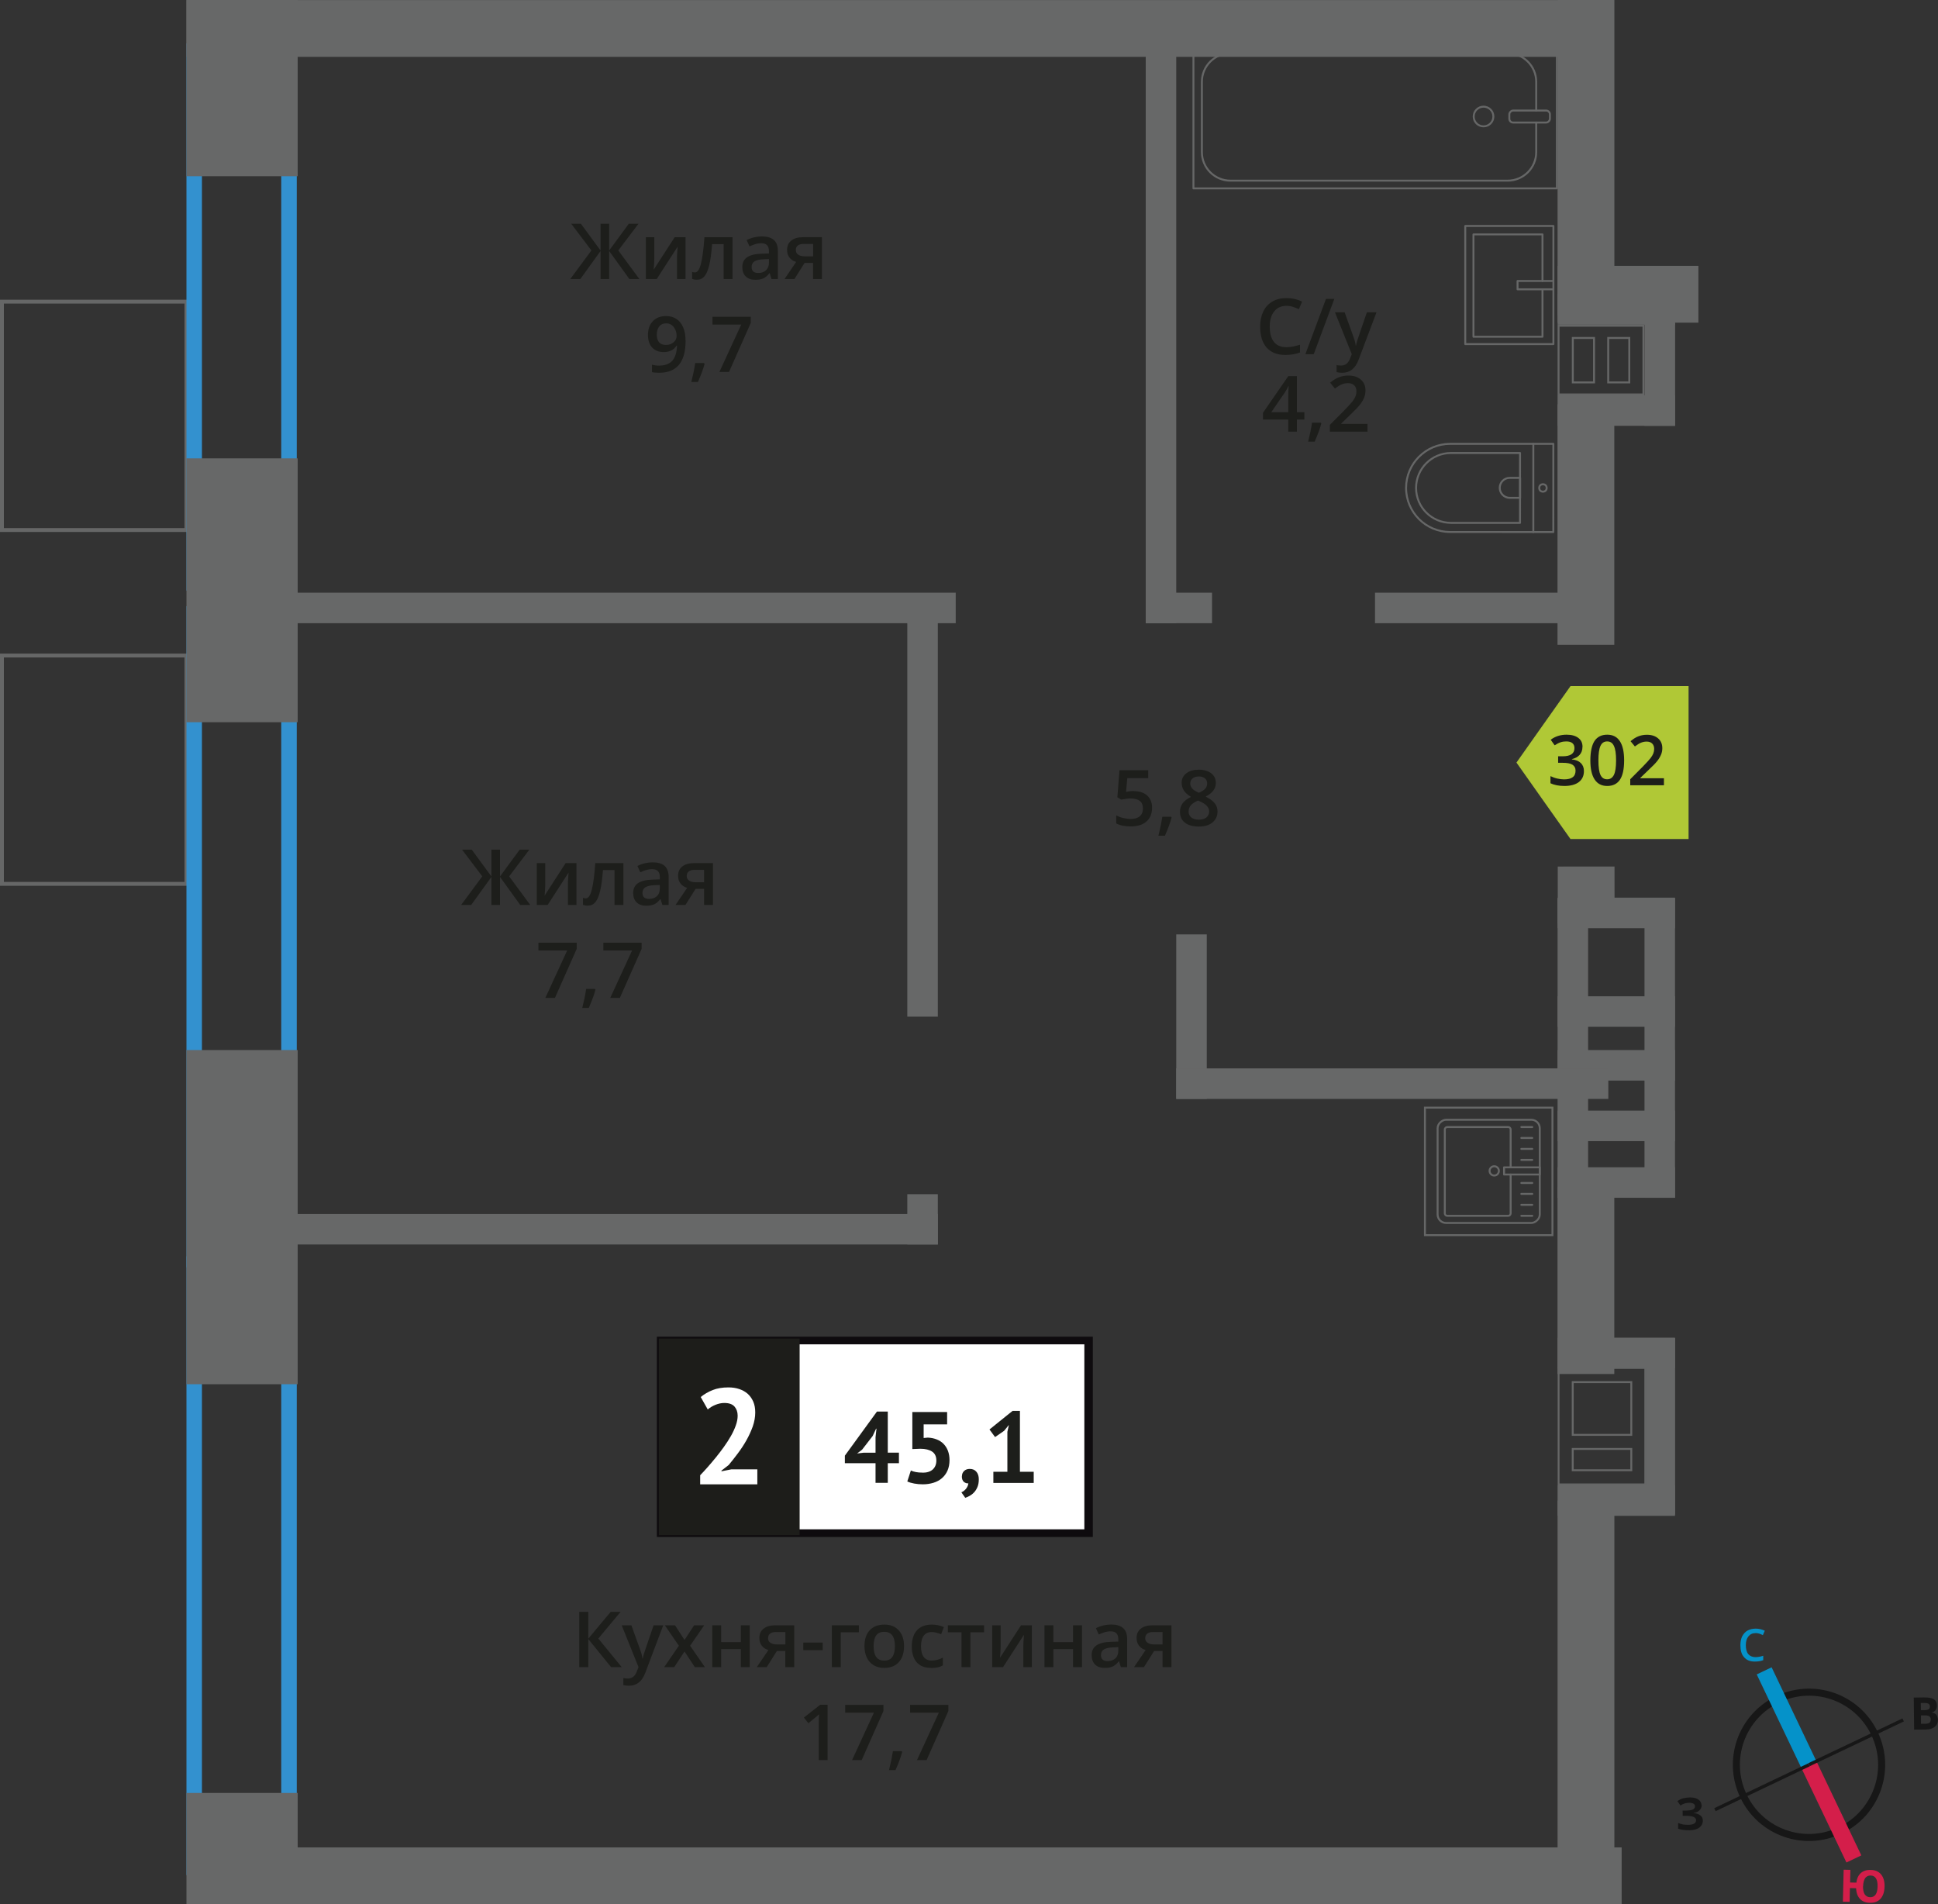 <?xml version="1.0" encoding="UTF-8"?>
<svg xmlns="http://www.w3.org/2000/svg" viewBox="0 0 250.19 245.81">
  <rect x="0" y="0" width="250.19" height="245.81" fill="#333333" stroke="none"/>
  <defs>
    <style>
      .cls-1 {
        fill: #171717;
      }

      .cls-1, .cls-2, .cls-3, .cls-4, .cls-5, .cls-6, .cls-7, .cls-8, .cls-9, .cls-10, .cls-11 {
        stroke-width: 0px;
      }

      .cls-12 {
        stroke-linecap: round;
        stroke-linejoin: round;
        stroke-width: .25px;
      }

      .cls-12, .cls-13, .cls-14, .cls-15, .cls-16 {
        fill: none;
      }

      .cls-12, .cls-16 {
        stroke: #666767;
      }

      .cls-13 {
        stroke: #d41e4a;
      }

      .cls-13, .cls-14 {
        stroke-width: 2.13px;
      }

      .cls-13, .cls-14, .cls-15, .cls-16 {
        stroke-miterlimit: 10;
      }

      .cls-2 {
        fill: #b0c836;
        fill-rule: evenodd;
      }

      .cls-17 {
        stroke: #1d1d1a;
        stroke-miterlimit: 22.93;
      }

      .cls-17, .cls-4 {
        fill: #1d1d1a;
      }

      .cls-17, .cls-16 {
        stroke-width: .5px;
      }

      .cls-3 {
        fill: #0592c9;
      }

      .cls-14 {
        stroke: #0592c9;
      }

      .cls-5 {
        fill: #1d1e1b;
      }

      .cls-6 {
        fill: #0e0b0e;
      }

      .cls-7 {
        fill: #d41e4a;
      }

      .cls-8 {
        fill: #3391cf;
      }

      .cls-9 {
        fill: #676868;
      }

      .cls-15 {
        stroke: #171717;
        stroke-width: .91px;
      }

      .cls-10 {
        fill: #fff;
      }

      .cls-11 {
        fill: #666767;
      }
    </style>
  </defs>
  <g id="cond">
    <rect class="cls-16" x="-2.58" y="41.77" width="29.48" height="23.82" transform="translate(65.84 41.52) rotate(90)"/>
    <rect class="cls-16" x="-2.58" y="87.45" width="29.48" height="23.82" transform="translate(111.52 87.2) rotate(90)"/>
  </g>
  <g id="windows">
    <path class="cls-8" d="M36.31,7.6v66.64h-10.24V7.6h10.24M38.31,5.6h-14.24v70.64h14.24V5.6h0Z"/>
    <path class="cls-8" d="M36.31,80.25v81.35h-10.24v-81.35h10.24M38.31,78.25h-14.24v85.35h14.24s0-85.35,0-85.35h0Z"/>
    <path class="cls-8" d="M36.31,164.18v75.88h-10.24v-75.88h10.24M38.31,162.18h-14.24v79.88h14.24v-79.88h0Z"/>
  </g>
  <g id="bath">
    <g>
      <path class="cls-12" d="M181.52,57.3h13.32c3.14,0,5.69,2.55,5.69,5.69h0c0,3.14-2.55,5.69-5.69,5.69h-13.32v-11.38h0Z" transform="translate(382.04 126.01) rotate(-179.99)"/>
      <path class="cls-12" d="M182.81,58.48h8.91c2.49,0,4.51,2.02,4.51,4.51h0c0,2.49-2.02,4.51-4.51,4.51h-8.91v-9.02h0Z" transform="translate(379.03 126.01) rotate(-179.99)"/>
      <path class="cls-12" d="M193.6,61.71h1.34c.71,0,1.29.58,1.29,1.29h0c0,.71-.58,1.29-1.29,1.29h-1.34v-2.58h0Z" transform="translate(389.83 126.01) rotate(-179.99)"/>
      <circle class="cls-12" cx="199.19" cy="62.99" r=".48"/>
      <line class="cls-12" x1="197.95" y1="57.3" x2="197.95" y2="68.69"/>
    </g>
    <g>
      <rect class="cls-12" x="168.23" y="-8.41" width="18.55" height="46.92" transform="translate(162.48 192.55) rotate(-90)"/>
      <rect class="cls-12" x="196.69" y="12.42" width="1.55" height="5.24" rx=".49" ry=".49" transform="translate(182.43 212.51) rotate(-90)"/>
      <path class="cls-12" d="M198.32,15.82v3.82c0,2.03-1.65,3.68-3.68,3.68h-35.8c-2.03,0-3.68-1.65-3.68-3.68v-9.08c0-2.03,1.65-3.68,3.68-3.68h35.8c2.03,0,3.68,1.65,3.68,3.68v3.71"/>
      <circle class="cls-12" cx="191.52" cy="15.04" r="1.27"/>
    </g>
    <g>
      <rect class="cls-12" x="189.14" y="29.18" width="11.38" height="15.25" transform="translate(389.68 73.6) rotate(180)"/>
      <polyline class="cls-12" points="200.53 36.27 195.91 36.27 195.91 37.35 200.53 37.35"/>
      <polyline class="cls-12" points="199.13 36.27 199.13 30.26 190.22 30.26 190.22 43.47 199.13 43.47 199.13 37.35"/>
    </g>
    <g>
      <g>
        <rect class="cls-12" x="185.53" y="144.62" width="13.32" height="13.19" rx="1.09" ry="1.09" transform="translate(40.97 343.4) rotate(-90)"/>
        <path class="cls-12" d="M195.02,150.69v-4.88c0-.18-.14-.32-.32-.32h-7.86c-.18,0-.32.14-.32.32v10.82c0,.18.14.32.32.32h7.86c.18,0,.32-.14.32-.32v-5.01"/>
        <circle class="cls-12" cx="192.9" cy="151.15" r=".6"/>
        <rect class="cls-12" x="196.01" y="148.85" width=".93" height="4.61" transform="translate(45.32 347.63) rotate(-90)"/>
        <line class="cls-12" x1="197.81" y1="156.95" x2="196.4" y2="156.95"/>
        <line class="cls-12" x1="197.81" y1="155.53" x2="196.4" y2="155.53"/>
        <line class="cls-12" x1="197.81" y1="154.12" x2="196.4" y2="154.12"/>
        <line class="cls-12" x1="197.81" y1="152.71" x2="196.4" y2="152.71"/>
        <line class="cls-12" x1="197.81" y1="149.73" x2="196.4" y2="149.73"/>
        <line class="cls-12" x1="197.81" y1="148.31" x2="196.4" y2="148.31"/>
        <line class="cls-12" x1="197.81" y1="146.9" x2="196.4" y2="146.9"/>
        <line class="cls-12" x1="197.81" y1="145.49" x2="196.4" y2="145.49"/>
      </g>
      <path class="cls-11" d="M200.29,143.11v16.21h-16.21v-16.21h16.21M200.54,142.86h-16.71v16.71h16.71v-16.71h0Z"/>
    </g>
  </g>
  <g id="went">
    <g>
      <rect class="cls-9" x="201.08" y="191.75" width="15.16" height="3.94" transform="translate(417.32 387.43) rotate(180)"/>
      <rect class="cls-9" x="201.08" y="172.68" width="15.16" height="3.94" transform="translate(417.32 349.3) rotate(180)"/>
      <rect class="cls-9" x="202.9" y="182.16" width="22.75" height="3.94" transform="translate(398.41 -30.15) rotate(90)"/>
      <path class="cls-11" d="M212.3,176.71v14.79s-10.97,0-10.97,0v-14.79s10.97,0,10.97,0M202.91,185.35h7.56s.25,0,.25,0v-6.81s0-.25,0-.25h-7.56s-.25,0-.25,0v6.81s0,.25,0,.25M202.91,189.92h7.56s.25,0,.25,0v-2.75s0-.25,0-.25h-7.56s-.25,0-.25,0v3M212.55,176.46h-11.46s0,0,0,0v15.29s11.47,0,11.47,0v-15.29h0ZM203.16,185.1v-6.56s7.31,0,7.31,0v6.56s-7.31,0-7.31,0h0ZM203.16,189.67v-2.5h7.31s0,2.5,0,2.5h-7.31Z"/>
    </g>
    <g>
      <rect class="cls-9" x="201.08" y="128.62" width="15.16" height="3.94" transform="translate(417.32 261.17) rotate(180)"/>
      <rect class="cls-9" x="201.08" y="135.55" width="15.16" height="3.94" transform="translate(417.32 275.04) rotate(180)"/>
      <rect class="cls-9" x="201.08" y="143.38" width="15.16" height="3.94" transform="translate(417.32 290.69) rotate(180)"/>
      <rect class="cls-9" x="201.08" y="150.68" width="15.16" height="3.94" transform="translate(417.32 305.3) rotate(180)"/>
      <rect class="cls-9" x="201.08" y="115.89" width="15.16" height="3.94" transform="translate(417.32 235.71) rotate(180)"/>
      <rect class="cls-9" x="194.95" y="133.32" width="38.66" height="3.94" transform="translate(349.56 -78.99) rotate(90)"/>
      <rect class="cls-9" x="183.72" y="133.32" width="38.66" height="3.94" transform="translate(338.34 -67.76) rotate(90)"/>
    </g>
    <g>
      <path class="cls-11" d="M201.33,42.17h10.71v.3h0v1.3s0,.25,0,.25h0v.3h0v2.94s0,.3,0,.3h0v2.68s0,.25,0,.25h0v.3h-10.71v-.3h0v-2.68s0-.25,0-.25v-.3h0v-2.69s0-.25,0-.25h0v-.3h0v-1.55s0-.3,0-.3M205.91,49.49v-5.99h-2.74s-.25,0-.25,0v5.99h2.74s.25,0,.25,0M210.46,49.49v-5.99h-2.97v5.74s0,.25,0,.25h2.72s.25,0,.25,0M201.08,41.92v.8h0v1.05h0v.8h0v2.44h0v.8s0,0,0,0v2.43h0v.8h11.21s0-.8,0-.8h0v-2.43h0v-.8s0,0,0,0v-2.44h0v-.8h0v-1.05h0v-.8h-11.21ZM205.66,49.24h-2.49v-5.49h2.49v5.49h0ZM210.21,49.24h-2.47s0-5.49,0-5.49h2.47v5.49h0Z"/>
      <rect class="cls-9" x="201.09" y="51.04" width="15.16" height="3.94" transform="translate(417.33 106.01) rotate(180)"/>
      <rect class="cls-9" x="201.09" y="37.99" width="15.16" height="3.94" transform="translate(417.33 79.91) rotate(180)"/>
      <rect class="cls-9" x="205.86" y="44.58" width="16.85" height="3.94" transform="translate(167.73 260.83) rotate(-90)"/>
    </g>
  </g>
  <g id="walls">
    <rect class="cls-9" x="19.88" y="4.19" width="22.75" height="14.36" transform="translate(19.88 42.63) rotate(-90)"/>
    <rect class="cls-9" x="14.22" y="69.02" width="34.06" height="14.36" transform="translate(-44.95 107.45) rotate(-90)"/>
    <rect class="cls-9" x="9.68" y="149.94" width="43.14" height="14.36" transform="translate(-125.87 188.37) rotate(-90)"/>
    <rect class="cls-9" x="24.07" y="231.45" width="14.36" height="14.36" transform="translate(-207.38 269.88) rotate(-90)"/>
    <rect class="cls-9" x="184.42" y="16.66" width="40.66" height="7.33" transform="translate(225.07 -184.42) rotate(90)"/>
    <rect class="cls-9" x="189.22" y="64.06" width="31.05" height="7.33" transform="translate(272.46 -137.03) rotate(90)"/>
    <rect class="cls-9" x="192.71" y="161.67" width="24.08" height="7.33" transform="translate(370.07 -39.42) rotate(90)"/>
    <rect class="cls-9" x="201.08" y="111.86" width="7.33" height="7.33" transform="translate(320.22 -89.26) rotate(89.98)"/>
    <rect class="cls-9" x="178.7" y="216.1" width="52.09" height="7.33" transform="translate(424.51 15.01) rotate(90)"/>
    <rect class="cls-9" x="27.04" y="238.47" width="182.31" height="7.33" transform="translate(236.39 484.28) rotate(180)"/>
    <rect class="cls-9" x="24.07" y="0" width="183.5" height="7.33" transform="translate(231.64 7.34) rotate(180)"/>
    <rect class="cls-9" x="201.08" y="34.32" width="18.18" height="7.33" transform="translate(420.34 75.97) rotate(180)"/>
    <rect class="cls-9" x="112.06" y="40.66" width="75.66" height="3.94" transform="translate(192.51 -107.26) rotate(90)"/>
    <rect class="cls-9" x="143.2" y="129.27" width="21.24" height="3.94" transform="translate(285.06 -22.58) rotate(90)"/>
    <rect class="cls-9" x="115.86" y="155.44" width="6.49" height="3.94" transform="translate(276.51 38.3) rotate(90)"/>
    <rect class="cls-9" x="92.72" y="102.9" width="52.76" height="3.94" transform="translate(223.97 -14.24) rotate(90)"/>
    <rect class="cls-9" x="147.92" y="76.52" width="8.56" height="3.94" transform="translate(304.39 156.97) rotate(180)"/>
    <rect class="cls-9" x="177.51" y="76.51" width="30.12" height="3.94" transform="translate(385.14 156.96) rotate(180)"/>
    <rect class="cls-9" x="151.85" y="137.93" width="55.78" height="3.94" transform="translate(359.48 279.79) rotate(180)"/>
    <rect class="cls-9" x="31.41" y="76.52" width="91.98" height="3.94" transform="translate(154.79 156.97) rotate(180)"/>
    <rect class="cls-9" x="31.41" y="156.72" width="89.66" height="3.94" transform="translate(152.48 317.37) rotate(180)"/>
  </g>
  <g id="text">
    <g>
      <polygon class="cls-2" points="202.74 88.57 202.74 88.58 199.25 93.51 195.77 98.44 199.25 103.37 202.74 108.3 202.74 108.31 202.74 108.31 217.99 108.31 217.99 88.57 202.74 88.57 202.74 88.57"/>
      <g>
        <path class="cls-4" d="M204.29,96.42c0,.41-.12.75-.36,1.02-.24.27-.57.45-1,.55v.04c.52.06.9.22,1.16.48.26.26.39.6.39,1.02,0,.62-.22,1.09-.66,1.43-.44.33-1.06.5-1.86.5-.71,0-1.31-.12-1.8-.35v-.92c.27.13.56.24.87.31s.6.11.88.11c.5,0,.87-.09,1.12-.28.25-.18.37-.47.37-.86,0-.34-.14-.59-.41-.76s-.7-.24-1.28-.24h-.56v-.84h.57c1.03,0,1.54-.35,1.54-1.06,0-.28-.09-.49-.27-.64-.18-.15-.44-.22-.79-.22-.24,0-.48.03-.7.1-.22.07-.49.2-.8.4l-.51-.72c.59-.43,1.27-.65,2.05-.65.65,0,1.15.14,1.52.42s.54.66.54,1.15Z"/>
        <path class="cls-4" d="M209.67,98.16c0,1.12-.18,1.95-.54,2.49-.36.54-.91.81-1.64.81s-1.26-.28-1.63-.84c-.37-.56-.55-1.38-.55-2.46s.18-1.97.54-2.51c.36-.54.91-.81,1.64-.81s1.26.28,1.63.84.55,1.39.55,2.47ZM206.35,98.16c0,.88.09,1.5.27,1.88.18.38.47.56.86.56s.68-.19.87-.57.28-1,.28-1.87-.09-1.48-.28-1.87c-.18-.39-.47-.58-.87-.58s-.68.19-.86.57c-.18.38-.27,1.01-.27,1.88Z"/>
        <path class="cls-4" d="M214.81,101.37h-4.35v-.78l1.66-1.67c.49-.5.81-.86.97-1.07.16-.21.28-.41.35-.59s.11-.38.11-.59c0-.29-.09-.52-.26-.69-.17-.17-.42-.25-.72-.25-.25,0-.48.05-.71.14-.23.09-.5.26-.8.49l-.56-.68c.36-.3.7-.52,1.04-.64.34-.13.7-.19,1.08-.19.6,0,1.08.16,1.44.47.36.31.54.73.54,1.26,0,.29-.05.57-.16.83s-.26.53-.48.81c-.22.28-.57.65-1.08,1.12l-1.12,1.08v.04h3.05v.91Z"/>
      </g>
    </g>
    <g>
      <path class="cls-5" d="M166.08,39.48c-.67,0-1.2.24-1.58.71s-.58,1.13-.58,1.97.18,1.54.55,1.99c.37.45.9.67,1.6.67.3,0,.6-.03.88-.09s.58-.14.88-.23v1c-.56.21-1.19.32-1.9.32-1.04,0-1.85-.32-2.41-.95s-.84-1.54-.84-2.72c0-.74.14-1.39.41-1.95.27-.56.67-.98,1.18-1.28s1.12-.44,1.81-.44c.73,0,1.4.15,2.02.46l-.42.97c-.24-.11-.5-.21-.76-.3-.27-.09-.55-.13-.85-.13Z"/>
      <path class="cls-5" d="M172.26,38.58l-2.66,7.14h-1.08l2.66-7.14h1.08Z"/>
      <path class="cls-5" d="M172.34,40.32h1.25l1.1,3.06c.17.44.28.85.33,1.23h.04c.03-.18.08-.4.16-.65s.49-1.47,1.24-3.64h1.24l-2.31,6.12c-.42,1.12-1.12,1.68-2.1,1.68-.25,0-.5-.03-.74-.08v-.91c.17.04.37.06.59.06.55,0,.94-.32,1.17-.96l.2-.51-2.17-5.4Z"/>
      <path class="cls-5" d="M168.39,54.16h-.96v1.56h-1.12v-1.56h-3.26v-.88l3.26-4.72h1.12v4.65h.96v.95ZM166.31,53.21v-1.79c0-.64.02-1.16.05-1.57h-.04c-.09.21-.23.48-.43.78l-1.77,2.58h2.19Z"/>
      <path class="cls-5" d="M170.58,54.67c-.16.61-.44,1.39-.86,2.34h-.84c.22-.88.39-1.7.5-2.45h1.13l.07.11Z"/>
      <path class="cls-5" d="M176.52,55.72h-4.84v-.87l1.84-1.85c.54-.56.9-.95,1.08-1.18.18-.23.31-.45.39-.66s.12-.42.12-.66c0-.32-.1-.58-.29-.76-.19-.19-.46-.28-.8-.28-.27,0-.54.05-.79.15-.25.1-.55.28-.89.55l-.62-.76c.4-.34.78-.57,1.16-.71s.77-.21,1.2-.21c.66,0,1.2.17,1.6.52s.6.81.6,1.4c0,.32-.06.63-.17.92-.12.29-.29.59-.53.9-.24.31-.64.72-1.19,1.25l-1.24,1.2v.05h3.39v1.01Z"/>
    </g>
    <g>
      <path class="cls-5" d="M62.26,113.13l-2.61-3.45h1.25l2.54,3.46v-3.46h1.11v3.46l2.54-3.46h1.25l-2.61,3.45,2.72,3.69h-1.29l-2.61-3.62v3.62h-1.11v-3.62l-2.61,3.62h-1.3l2.73-3.69Z"/>
      <path class="cls-5" d="M70.39,111.42v2.77c0,.32-.03.8-.08,1.42l2.71-4.19h1.4v5.4h-1.1v-2.72c0-.15,0-.39.03-.73.02-.34.04-.58.05-.73l-2.7,4.18h-1.4v-5.4h1.1Z"/>
      <path class="cls-5" d="M80.49,116.82h-1.16v-4.5h-1.49c-.09,1.16-.21,2.06-.37,2.71s-.36,1.13-.61,1.43c-.25.3-.57.45-.97.45-.25,0-.46-.04-.63-.11v-.9c.12.05.24.07.36.07.33,0,.59-.37.78-1.12.19-.75.34-1.89.45-3.43h3.63v5.4Z"/>
      <path class="cls-5" d="M85.51,116.82l-.23-.75h-.04c-.26.33-.52.55-.79.67s-.6.18-1.02.18c-.53,0-.95-.14-1.24-.43-.3-.29-.45-.69-.45-1.22,0-.56.21-.98.62-1.26.41-.28,1.04-.44,1.89-.46l.93-.03v-.29c0-.35-.08-.6-.24-.77-.16-.17-.41-.26-.75-.26-.28,0-.54.04-.8.12s-.5.18-.73.29l-.37-.82c.29-.15.61-.27.96-.35.35-.08.68-.12.99-.12.69,0,1.21.15,1.55.45s.53.77.53,1.41v3.64h-.82ZM83.8,116.04c.42,0,.75-.12,1-.35.25-.23.38-.56.38-.98v-.47l-.69.03c-.54.02-.93.11-1.18.27-.25.16-.37.41-.37.74,0,.24.07.43.21.56.14.13.36.2.64.2Z"/>
      <path class="cls-5" d="M88.49,116.82h-1.28l1.5-2.21c-.37-.1-.65-.29-.86-.56-.21-.27-.31-.6-.31-1,0-.51.18-.91.55-1.2.36-.29.86-.43,1.49-.43h2.46v5.4h-1.15v-2.08h-1.09l-1.31,2.08ZM88.65,113.06c0,.28.11.48.32.62.21.14.49.21.85.21h1.07v-1.6h-1.25c-.31,0-.55.07-.72.2-.17.13-.26.32-.26.57Z"/>
      <path class="cls-5" d="M70.4,128.82l2.82-6.12h-3.71v-1.01h4.94v.8l-2.81,6.33h-1.24Z"/>
      <path class="cls-5" d="M76.87,127.77c-.16.61-.44,1.39-.86,2.34h-.84c.22-.88.39-1.7.5-2.45h1.13l.07.11Z"/>
      <path class="cls-5" d="M78.78,128.82l2.82-6.12h-3.71v-1.01h4.94v.8l-2.81,6.33h-1.24Z"/>
    </g>
    <g>
      <path class="cls-5" d="M76.35,32.33l-2.61-3.45h1.25l2.54,3.46v-3.46h1.11v3.46l2.54-3.46h1.25l-2.61,3.45,2.72,3.69h-1.29l-2.61-3.62v3.62h-1.11v-3.62l-2.61,3.62h-1.3l2.73-3.69Z"/>
      <path class="cls-5" d="M84.47,30.62v2.77c0,.32-.03.8-.08,1.42l2.71-4.19h1.4v5.4h-1.1v-2.72c0-.15,0-.39.03-.73s.03-.58.05-.73l-2.7,4.18h-1.4v-5.4h1.1Z"/>
      <path class="cls-5" d="M94.58,36.02h-1.16v-4.5h-1.49c-.09,1.16-.21,2.06-.37,2.71-.16.65-.36,1.13-.61,1.43-.25.3-.57.45-.97.45-.25,0-.46-.04-.63-.11v-.9c.12.05.24.07.36.07.33,0,.59-.37.78-1.12.19-.75.34-1.89.45-3.43h3.63v5.4Z"/>
      <path class="cls-5" d="M99.6,36.02l-.23-.75h-.04c-.26.33-.52.55-.79.67s-.6.18-1.02.18c-.53,0-.95-.14-1.24-.43-.3-.29-.45-.69-.45-1.22,0-.56.21-.98.62-1.26.41-.28,1.04-.44,1.89-.46l.93-.03v-.29c0-.35-.08-.6-.24-.77-.16-.17-.41-.26-.75-.26-.28,0-.54.04-.79.12s-.5.18-.73.29l-.37-.82c.29-.15.61-.27.96-.35.35-.08.68-.12.99-.12.69,0,1.21.15,1.55.45.35.3.53.77.53,1.41v3.64h-.82ZM97.89,35.24c.42,0,.75-.12,1-.35s.38-.56.38-.98v-.47l-.69.03c-.54.02-.93.11-1.18.27s-.37.41-.37.74c0,.24.07.43.21.56.14.13.36.2.64.2Z"/>
      <path class="cls-5" d="M102.57,36.02h-1.29l1.5-2.21c-.36-.1-.65-.29-.86-.56-.21-.27-.31-.6-.31-1,0-.51.18-.91.55-1.2.37-.29.86-.43,1.49-.43h2.46v5.4h-1.15v-2.08h-1.09l-1.31,2.08ZM102.74,32.26c0,.28.1.48.31.62.21.14.49.21.85.21h1.07v-1.6h-1.25c-.31,0-.55.07-.72.2-.17.13-.26.32-.26.57Z"/>
      <path class="cls-5" d="M88.51,43.93c0,1.41-.28,2.46-.85,3.15s-1.42,1.04-2.56,1.04c-.43,0-.74-.03-.93-.08v-.96c.29.08.58.12.88.12.77,0,1.35-.21,1.73-.62s.59-1.07.62-1.96h-.06c-.19.29-.42.5-.7.63s-.59.2-.96.2c-.63,0-1.13-.2-1.49-.59s-.54-.93-.54-1.62c0-.75.21-1.34.63-1.78.42-.44.99-.66,1.71-.66.51,0,.95.12,1.33.37.38.25.67.61.87,1.08s.31,1.03.31,1.69ZM86.02,41.74c-.4,0-.7.13-.91.39-.21.26-.32.62-.32,1.09,0,.41.1.73.29.96s.5.35.9.35.71-.12.98-.35.39-.5.39-.81c0-.29-.06-.56-.17-.81-.11-.25-.27-.45-.47-.6-.2-.15-.43-.22-.69-.22Z"/>
      <path class="cls-5" d="M90.96,46.97c-.16.61-.44,1.39-.86,2.34h-.85c.22-.88.39-1.7.5-2.45h1.13l.07.11Z"/>
      <path class="cls-5" d="M92.87,48.02l2.82-6.12h-3.71v-1.01h4.94v.8l-2.81,6.33h-1.24Z"/>
    </g>
    <g>
      <path class="cls-5" d="M146.39,102.13c.72,0,1.29.19,1.71.57s.63.9.63,1.56c0,.76-.24,1.36-.72,1.78-.48.43-1.15.64-2.03.64-.8,0-1.42-.13-1.88-.39v-1.04c.26.15.57.27.91.35s.66.12.95.12c.52,0,.91-.12,1.18-.35s.41-.57.41-1.02c0-.85-.54-1.28-1.63-1.28-.15,0-.34.02-.57.05s-.42.07-.59.1l-.51-.3.27-3.49h3.71v1.02h-2.7l-.16,1.77c.11-.02.25-.04.42-.07.17-.03.37-.04.6-.04Z"/>
      <path class="cls-5" d="M151.25,105.54c-.16.61-.44,1.39-.86,2.34h-.84c.22-.88.39-1.7.5-2.45h1.13l.07.11Z"/>
      <path class="cls-5" d="M154.76,99.36c.68,0,1.21.16,1.61.47s.59.73.59,1.25c0,.73-.44,1.31-1.32,1.75.56.28.96.57,1.19.88.24.31.35.65.35,1.04,0,.59-.22,1.06-.65,1.42s-1.02.53-1.76.53-1.38-.17-1.8-.5-.64-.8-.64-1.41c0-.4.11-.75.33-1.07.22-.32.59-.6,1.1-.85-.44-.26-.75-.54-.93-.83s-.28-.62-.28-.98c0-.52.2-.93.61-1.24s.94-.46,1.59-.46ZM153.44,104.74c0,.34.12.6.36.79s.56.28.97.28.75-.1.98-.29c.23-.19.35-.46.35-.79,0-.26-.11-.5-.32-.72s-.54-.42-.98-.61l-.14-.06c-.43.19-.74.4-.93.62s-.28.49-.28.78ZM154.75,100.24c-.33,0-.59.08-.79.24s-.3.38-.3.66c0,.17.04.32.11.45s.18.25.31.36.37.24.69.39c.39-.17.67-.35.83-.54.16-.19.24-.41.24-.67,0-.28-.1-.5-.3-.66-.2-.16-.47-.24-.8-.24Z"/>
    </g>
    <g>
      <g>
        <path class="cls-5" d="M80.26,215.21h-1.37l-2.94-3.62v3.62h-1.17v-7.14h1.17v3.46l2.89-3.46h1.28l-2.88,3.45,3.02,3.69Z"/>
        <path class="cls-5" d="M80.26,209.81h1.25l1.1,3.06c.17.44.28.85.33,1.23h.04c.03-.18.08-.4.16-.65s.49-1.47,1.24-3.64h1.24l-2.31,6.12c-.42,1.12-1.12,1.68-2.1,1.68-.25,0-.5-.03-.74-.08v-.91c.17.04.37.06.59.06.55,0,.94-.32,1.17-.96l.2-.51-2.17-5.4Z"/>
        <path class="cls-5" d="M87.64,212.45l-1.81-2.64h1.31l1.23,1.89,1.24-1.89h1.3l-1.82,2.64,1.91,2.76h-1.3l-1.33-2.02-1.33,2.02h-1.3l1.9-2.76Z"/>
        <path class="cls-5" d="M93.1,209.81v2.17h2.54v-2.17h1.15v5.4h-1.15v-2.33h-2.54v2.33h-1.15v-5.4h1.15Z"/>
        <path class="cls-5" d="M98.98,215.21h-1.28l1.5-2.21c-.36-.1-.65-.29-.86-.56s-.31-.6-.31-1c0-.51.18-.91.55-1.2s.86-.43,1.49-.43h2.46v5.4h-1.15v-2.08h-1.09l-1.31,2.08ZM99.15,211.45c0,.28.1.48.32.62.21.14.49.21.85.21h1.07v-1.6h-1.25c-.31,0-.55.07-.72.2-.17.13-.26.32-.26.57Z"/>
        <path class="cls-5" d="M103.7,213.02v-.98h2.51v.98h-2.51Z"/>
        <path class="cls-5" d="M110.88,209.81v.9h-2.34v4.5h-1.15v-5.4h3.49Z"/>
        <path class="cls-5" d="M116.71,212.5c0,.88-.23,1.57-.68,2.07s-1.08.74-1.89.74c-.5,0-.95-.11-1.34-.34s-.69-.56-.89-.98-.31-.92-.31-1.48c0-.88.22-1.56.67-2.05s1.08-.74,1.9-.74,1.4.25,1.86.75.68,1.18.68,2.03ZM112.78,212.5c0,1.25.46,1.87,1.38,1.87s1.37-.62,1.37-1.87-.46-1.85-1.38-1.85c-.48,0-.83.16-1.05.48-.22.32-.32.78-.32,1.37Z"/>
        <path class="cls-5" d="M120.21,215.31c-.82,0-1.44-.24-1.86-.72-.42-.48-.64-1.16-.64-2.05s.22-1.61.67-2.09c.45-.49,1.09-.73,1.93-.73.57,0,1.08.11,1.54.32l-.35.92c-.49-.19-.89-.28-1.2-.28-.93,0-1.4.62-1.4,1.86,0,.61.12,1.06.35,1.36.23.3.57.46,1.02.46.51,0,.99-.13,1.45-.38v1c-.21.12-.42.21-.66.26-.23.05-.52.08-.85.08Z"/>
        <path class="cls-5" d="M127.04,209.81v.9h-1.76v4.5h-1.15v-4.5h-1.76v-.9h4.67Z"/>
        <path class="cls-5" d="M129.18,209.81v2.77c0,.32-.03.8-.08,1.42l2.71-4.19h1.4v5.4h-1.1v-2.72c0-.15,0-.39.03-.73.02-.34.03-.58.05-.73l-2.7,4.18h-1.4v-5.4h1.1Z"/>
        <path class="cls-5" d="M135.99,209.81v2.17h2.54v-2.17h1.15v5.4h-1.15v-2.33h-2.54v2.33h-1.15v-5.4h1.15Z"/>
        <path class="cls-5" d="M144.7,215.21l-.23-.75h-.04c-.26.33-.52.55-.79.67s-.6.18-1.02.18c-.53,0-.95-.14-1.24-.43-.3-.29-.45-.69-.45-1.22,0-.56.21-.98.62-1.26s1.04-.44,1.89-.46l.93-.03v-.29c0-.35-.08-.6-.24-.77-.16-.17-.41-.26-.75-.26-.28,0-.54.04-.8.12s-.5.18-.73.29l-.37-.82c.29-.15.61-.27.96-.35s.68-.12.99-.12c.69,0,1.21.15,1.55.45.35.3.53.77.53,1.41v3.64h-.82ZM142.99,214.43c.42,0,.75-.12,1-.35.25-.23.38-.56.38-.98v-.47l-.69.03c-.54.02-.93.11-1.18.27-.25.16-.37.41-.37.74,0,.24.07.43.21.56s.36.2.64.2Z"/>
        <path class="cls-5" d="M147.68,215.21h-1.28l1.5-2.21c-.36-.1-.65-.29-.86-.56s-.31-.6-.31-1c0-.51.18-.91.55-1.2s.86-.43,1.49-.43h2.46v5.4h-1.15v-2.08h-1.09l-1.31,2.08ZM147.84,211.45c0,.28.1.48.32.62.21.14.49.21.85.21h1.07v-1.6h-1.25c-.31,0-.55.07-.72.2-.17.13-.26.32-.26.57Z"/>
        <path class="cls-5" d="M106.85,227.21h-1.15v-4.61c0-.55.01-.99.04-1.31-.08.08-.17.16-.28.26-.11.09-.47.39-1.1.9l-.58-.73,2.1-1.65h.96v7.14Z"/>
        <path class="cls-5" d="M110,227.21l2.82-6.12h-3.71v-1.01h4.94v.8l-2.81,6.33h-1.24Z"/>
        <path class="cls-5" d="M116.47,226.16c-.16.61-.44,1.39-.86,2.34h-.84c.22-.88.39-1.7.5-2.45h1.13l.07.11Z"/>
        <path class="cls-5" d="M118.38,227.21l2.82-6.12h-3.71v-1.01h4.94v.8l-2.81,6.33h-1.24Z"/>
      </g>
      <g>
        <rect class="cls-10" x="85.3" y="173.05" width="54.7" height="24.87"/>
        <path class="cls-6" d="M139.99,173.54h-54.1v23.88h54.1v-23.88ZM85.35,172.55h55.73v25.86h-56.28v-25.86h.55Z"/>
        <rect class="cls-17" x="85.3" y="173.05" width="17.68" height="24.87"/>
        <g>
          <path class="cls-5" d="M116.05,188.88h-1.44v2.54h-1.58v-2.54h-3.96v-.97l4.14-5.69h1.4v5.3h1.44v1.36ZM113.03,185.53l.12-1.1h-.05l-.44.94-1.36,1.76-.65.5.83-.1h1.55v-2Z"/>
          <path class="cls-5" d="M119.1,190.11c.57,0,1.01-.14,1.32-.42.3-.28.46-.66.46-1.15,0-.52-.18-.91-.54-1.15-.36-.24-.87-.37-1.53-.37l-1.03.04v-4.78h4.49v1.59h-3.03v1.76l.54-.05c.43.02.81.1,1.16.24s.64.33.88.58.43.55.56.9.2.75.2,1.18c0,.51-.09.97-.26,1.36s-.42.72-.72.98-.67.46-1.09.59c-.42.13-.88.2-1.37.2-.39,0-.76-.03-1.12-.1s-.65-.15-.89-.27l.46-1.41c.2.09.42.16.66.2.24.05.53.07.87.07Z"/>
          <path class="cls-5" d="M124.18,190.59c0-.3.1-.53.29-.71s.44-.26.72-.26c.37,0,.65.12.86.37.21.24.31.57.31.97s-.06.73-.18,1.01c-.12.28-.27.52-.45.7-.18.19-.37.33-.57.44-.2.11-.39.19-.55.24l-.5-.71c.24-.1.44-.25.61-.47.17-.22.27-.45.29-.69-.2.03-.39-.04-.57-.18-.18-.15-.27-.39-.27-.72Z"/>
          <path class="cls-5" d="M128.24,189.99h1.81v-5.16l.2-.89-.63.77-1.16.8-.72-.98,2.98-2.4h.95v7.86h1.78v1.44h-5.21v-1.44Z"/>
        </g>
        <path class="cls-10" d="M97.5,182.33c0,.6-.11,1.2-.32,1.81-.22.61-.49,1.2-.82,1.79-.33.58-.7,1.15-1.11,1.69-.4.54-.8,1.04-1.18,1.5l-.93.72v.09l1.26-.25h3.37v1.93h-7.38v-1.17c.28-.29.6-.63.95-1.03s.7-.81,1.06-1.25c.36-.44.7-.89,1.04-1.36.34-.47.64-.94.91-1.41.27-.47.48-.93.64-1.38.16-.44.24-.87.24-1.26,0-.48-.14-.87-.41-1.18-.28-.31-.71-.46-1.31-.46-.37,0-.76.08-1.15.24-.39.16-.72.36-.99.6l-.91-1.61c.46-.37.97-.67,1.55-.9.58-.23,1.26-.34,2.04-.34.5,0,.96.07,1.38.21.42.14.78.34,1.09.61.3.27.54.6.72,1.01s.26.87.26,1.41Z"/>
      </g>
    </g>
    <g>
      <path class="cls-15" d="M229.51,219.36c4.68-2.24,10.27-.25,12.49,4.43,2.23,4.66.25,10.27-4.43,12.49-4.68,2.24-10.27.25-12.49-4.43-2.24-4.68-.25-10.27,4.43-12.49Z"/>
      <line class="cls-14" x1="227.75" y1="215.69" x2="233.54" y2="227.83"/>
      <line class="cls-13" x1="239.33" y1="239.97" x2="233.54" y2="227.83"/>
      <polygon class="cls-1" points="221.3 233.42 233.44 227.63 233.63 228.01 221.49 233.8 221.3 233.42"/>
      <rect class="cls-1" x="232.88" y="224.72" width="13.45" height=".43" transform="translate(-73.36 124.66) rotate(-25.43)"/>
      <path class="cls-3" d="M226.63,210.82c-.39,0-.69.14-.91.42-.22.26-.34.65-.34,1.13s.1.89.31,1.15c.22.26.52.39.92.4.18,0,.35-.02.52-.05s.33-.07.5-.13v.57c-.32.13-.69.18-1.1.18-.61,0-1.07-.19-1.38-.57-.33-.35-.47-.89-.47-1.56,0-.43.08-.81.23-1.13.17-.31.39-.57.69-.74.3-.16.65-.25,1.06-.25s.8.1,1.17.27l-.25.57c-.15-.08-.3-.13-.44-.19-.17-.04-.31-.08-.5-.08"/>
      <path class="cls-7" d="M243.29,243.57c-.02.67-.2,1.18-.52,1.54-.32.36-.79.54-1.38.52-.54-.01-.96-.17-1.27-.5-.31-.32-.48-.79-.5-1.38l-.8-.02-.04,1.78-.87-.02.1-4.13.87.02-.04,1.63.81.02c.07-.55.26-.96.59-1.25.32-.27.73-.41,1.27-.39.59.01,1.03.21,1.34.59.31.38.46.9.44,1.59M240.51,243.5c-.01.44.07.8.22,1.04.16.23.38.36.68.37.63.02.96-.44.98-1.37.01-.46-.05-.82-.21-1.06-.14-.23-.36-.36-.68-.37s-.54.12-.71.33c-.15.24-.26.59-.27,1.05"/>
      <path class="cls-1" d="M247.07,219.14l1.3-.02c.57,0,1,.06,1.26.23.28.16.41.42.42.79,0,.24-.05.45-.16.61-.13.15-.27.26-.46.28v.04c.26.05.45.16.56.31.11.17.19.39.19.65,0,.37-.14.67-.4.88-.27.23-.64.34-1.11.35l-1.56.02-.05-4.13ZM247.98,220.76h.5c.24,0,.41-.05.52-.12.11-.08.15-.19.14-.37,0-.15-.06-.26-.17-.33-.11-.07-.3-.11-.56-.1h-.44s.01.93.01.93ZM247.99,221.45v1.07s.57,0,.57,0c.24,0,.43-.04.54-.14.11-.09.16-.24.16-.43,0-.33-.25-.52-.73-.51h-.54Z"/>
      <path class="cls-1" d="M219.68,233.04c0,.26-.09.48-.29.65-.18.19-.42.3-.76.34v.02c.39.03.67.14.88.3.21.16.32.38.32.66,0,.39-.16.69-.45.91-.31.23-.74.34-1.27.35-.61,0-1.09-.06-1.47-.2v-.74c.16.07.38.14.62.19.22.03.45.05.67.05.69-.01,1.03-.2,1.03-.61,0-.18-.12-.33-.34-.42-.22-.09-.56-.14-1-.13h-.39s-.01-.68-.01-.68h.35c.44-.01.76-.05.96-.13.18-.09.29-.23.29-.43,0-.13-.06-.24-.19-.33-.13-.07-.32-.12-.58-.12-.39,0-.76.12-1.11.35l-.4-.57c.24-.15.48-.29.75-.36.26-.06.55-.1.87-.11.45,0,.82.08,1.08.26.26.18.41.42.42.73"/>
    </g>
  </g>
</svg>